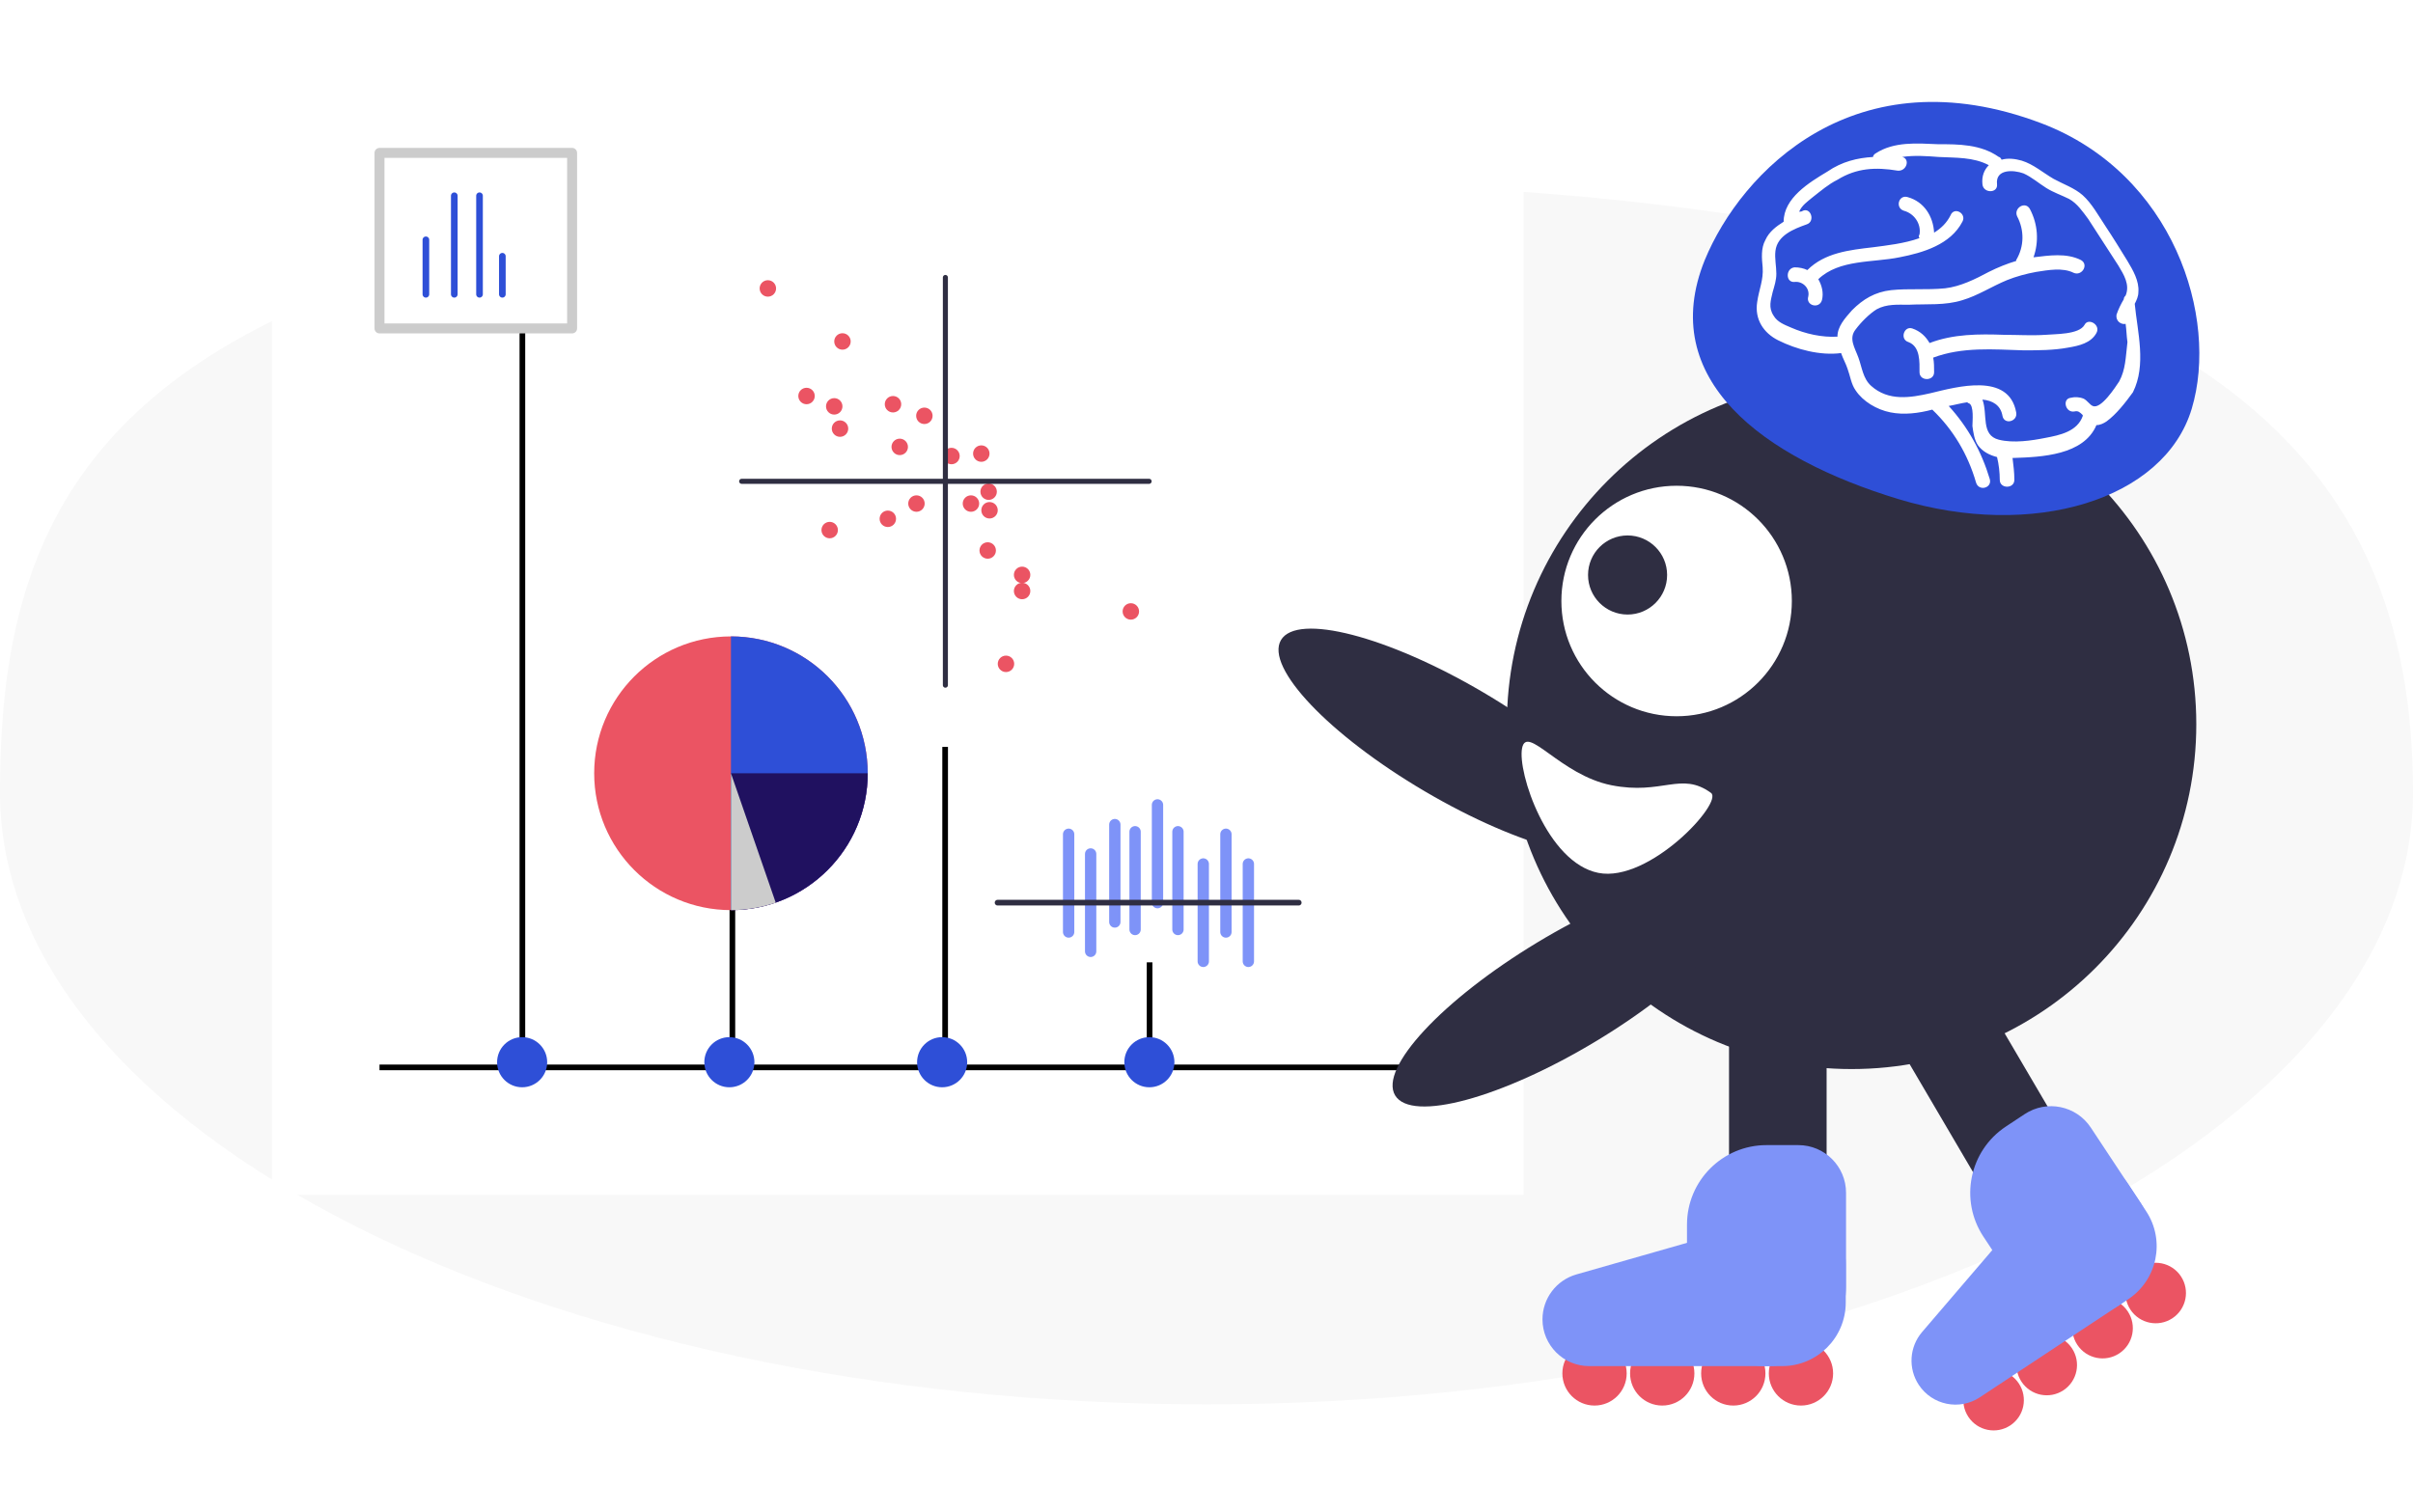 <svg width="426" height="267" viewBox="0 0 426 267" fill="none" xmlns="http://www.w3.org/2000/svg">
<path d="M0 140C0 199.647 95.363 248 213 248C330.637 248 426 199.647 426 140C426 80.353 390.15 32 213 32C24.599 32 0 80.353 0 140Z" fill="#F8F8F8"/>
<g filter="url(#filter0_d_25336_3095)">
<rect width="221" height="203" transform="matrix(-1 0 0 1 269 8)" fill="white"/>
</g>
<path d="M157.654 72.839C156.852 72.839 156.202 72.188 156.202 71.386C156.202 70.583 156.852 69.933 157.654 69.933C158.456 69.933 159.105 70.583 159.105 71.386C159.105 72.188 158.456 72.839 157.654 72.839Z" fill="#EB5463"/>
<path d="M173.244 81.556C172.442 81.556 171.792 80.906 171.792 80.103C171.792 79.301 172.442 78.65 173.244 78.65C174.045 78.65 174.695 79.301 174.695 80.103C174.695 80.906 174.045 81.556 173.244 81.556Z" fill="#EB5463"/>
<path d="M158.841 80.372C158.04 80.372 157.39 79.722 157.39 78.919C157.39 78.117 158.04 77.466 158.841 77.466C159.643 77.466 160.293 78.117 160.293 78.919C160.293 79.722 159.643 80.372 158.841 80.372Z" fill="#EB5463"/>
<path d="M156.74 93.072C155.938 93.072 155.288 92.421 155.288 91.619C155.288 90.816 155.938 90.166 156.74 90.166C157.542 90.166 158.191 90.816 158.191 91.619C158.191 92.421 157.542 93.072 156.74 93.072Z" fill="#EB5463"/>
<path d="M146.474 95.063C145.673 95.063 145.023 94.412 145.023 93.61C145.023 92.807 145.673 92.157 146.474 92.157C147.276 92.157 147.926 92.807 147.926 93.61C147.926 94.412 147.276 95.063 146.474 95.063Z" fill="#EB5463"/>
<path d="M161.795 90.381C160.993 90.381 160.343 89.731 160.343 88.928C160.343 88.126 160.993 87.475 161.795 87.475C162.596 87.475 163.246 88.126 163.246 88.928C163.246 89.731 162.596 90.381 161.795 90.381Z" fill="#EB5463"/>
<path d="M171.416 90.381C170.614 90.381 169.964 89.731 169.964 88.928C169.964 88.126 170.614 87.475 171.416 87.475C172.217 87.475 172.867 88.126 172.867 88.928C172.867 89.731 172.217 90.381 171.416 90.381Z" fill="#EB5463"/>
<path d="M174.697 91.565C173.895 91.565 173.245 90.915 173.245 90.112C173.245 89.31 173.895 88.659 174.697 88.659C175.499 88.659 176.148 89.31 176.148 90.112C176.148 90.915 175.499 91.565 174.697 91.565Z" fill="#EB5463"/>
<path d="M174.373 98.668C173.571 98.668 172.921 98.018 172.921 97.215C172.921 96.413 173.571 95.762 174.373 95.762C175.174 95.762 175.824 96.413 175.824 97.215C175.824 98.018 175.174 98.668 174.373 98.668Z" fill="#EB5463"/>
<path d="M174.537 88.282C173.735 88.282 173.085 87.632 173.085 86.83C173.085 86.027 173.735 85.377 174.537 85.377C175.338 85.377 175.988 86.027 175.988 86.83C175.988 87.632 175.338 88.282 174.537 88.282Z" fill="#EB5463"/>
<path d="M167.978 81.987C167.176 81.987 166.527 81.336 166.527 80.534C166.527 79.731 167.176 79.081 167.978 79.081C168.78 79.081 169.43 79.731 169.43 80.534C169.43 81.336 168.78 81.987 167.978 81.987Z" fill="#EB5463"/>
<path d="M163.193 74.883C162.391 74.883 161.741 74.233 161.741 73.43C161.741 72.628 162.391 71.978 163.193 71.978C163.995 71.978 164.645 72.628 164.645 73.43C164.645 74.233 163.995 74.883 163.193 74.883Z" fill="#EB5463"/>
<path d="M148.298 77.143C147.497 77.143 146.847 76.493 146.847 75.691C146.847 74.888 147.497 74.238 148.298 74.238C149.1 74.238 149.75 74.888 149.75 75.691C149.75 76.493 149.1 77.143 148.298 77.143Z" fill="#EB5463"/>
<path d="M142.388 71.386C141.587 71.386 140.937 70.735 140.937 69.933C140.937 69.13 141.587 68.48 142.388 68.48C143.19 68.48 143.84 69.13 143.84 69.933C143.84 70.735 143.19 71.386 142.388 71.386Z" fill="#EB5463"/>
<path d="M135.56 52.39C134.759 52.39 134.109 51.74 134.109 50.937C134.109 50.135 134.759 49.484 135.56 49.484C136.362 49.484 137.012 50.135 137.012 50.937C137.012 51.74 136.362 52.39 135.56 52.39Z" fill="#EB5463"/>
<path d="M180.447 102.973C179.645 102.973 178.995 102.323 178.995 101.52C178.995 100.718 179.645 100.067 180.447 100.067C181.249 100.067 181.898 100.718 181.898 101.52C181.898 102.323 181.249 102.973 180.447 102.973Z" fill="#EB5463"/>
<path d="M199.642 109.43C198.841 109.43 198.191 108.78 198.191 107.978C198.191 107.175 198.841 106.525 199.642 106.525C200.444 106.525 201.094 107.175 201.094 107.978C201.094 108.78 200.444 109.43 199.642 109.43Z" fill="#EB5463"/>
<path d="M177.599 118.686C176.798 118.686 176.148 118.036 176.148 117.233C176.148 116.431 176.798 115.78 177.599 115.78C178.401 115.78 179.051 116.431 179.051 117.233C179.051 118.036 178.401 118.686 177.599 118.686Z" fill="#EB5463"/>
<path d="M180.447 105.825C179.645 105.825 178.995 105.175 178.995 104.372C178.995 103.57 179.645 102.919 180.447 102.919C181.249 102.919 181.898 103.57 181.898 104.372C181.898 105.175 181.249 105.825 180.447 105.825Z" fill="#EB5463"/>
<path d="M147.279 73.215C146.477 73.215 145.827 72.565 145.827 71.762C145.827 70.96 146.477 70.309 147.279 70.309C148.081 70.309 148.73 70.96 148.73 71.762C148.73 72.565 148.081 73.215 147.279 73.215Z" fill="#EB5463"/>
<path d="M148.732 61.753C147.93 61.753 147.28 61.103 147.28 60.3C147.28 59.498 147.93 58.847 148.732 58.847C149.534 58.847 150.184 59.498 150.184 60.3C150.184 61.103 149.534 61.753 148.732 61.753Z" fill="#EB5463"/>
<path d="M202.867 85H130.935" stroke="#2F2E42" stroke-width="0.892" stroke-miterlimit="10" stroke-linecap="round" stroke-linejoin="round"/>
<path d="M166.902 121V49" stroke="#2F2E42" stroke-width="0.892" stroke-miterlimit="10" stroke-linecap="round" stroke-linejoin="round"/>
<line x1="257" y1="188.5" x2="67" y2="188.5" stroke="black"/>
<line y1="-0.5" x2="56.097" y2="-0.5" transform="matrix(4.37114e-08 -1 -1 -4.37114e-08 166.359 187.997)" stroke="black"/>
<line y1="-0.5" x2="18.049" y2="-0.5" transform="matrix(4.37114e-08 -1 -1 -4.37114e-08 202.453 187.997)" stroke="black"/>
<line y1="-0.5" x2="27.804" y2="-0.5" transform="matrix(4.37114e-08 -1 -1 -4.37114e-08 128.797 187.997)" stroke="black"/>
<line y1="-0.5" x2="134.632" y2="-0.5" transform="matrix(4.37114e-08 -1 -1 -4.37114e-08 91.723 187.509)" stroke="black"/>
<path d="M129.045 160.726C115.71 160.726 104.9 149.905 104.9 136.557C104.9 123.209 115.71 112.388 129.045 112.388C142.381 112.388 153.191 123.209 153.191 136.557C153.191 149.905 142.381 160.726 129.045 160.726Z" fill="#EB5463"/>
<path d="M129.045 160.726C142.349 160.726 153.191 149.926 153.191 136.557C153.191 123.188 142.402 112.388 129.045 112.388" fill="#2E4FD7"/>
<path d="M129.045 160.726C142.349 160.726 153.191 149.926 153.191 136.557H129.045V160.726Z" fill="#201160"/>
<path d="M129.044 160.726C131.82 160.726 134.439 160.254 136.953 159.415L129.044 136.557V160.726Z" fill="#CCCCCC"/>
<path d="M220.391 169.775V152.577" stroke="#7E93F8" stroke-width="2" stroke-miterlimit="10" stroke-linecap="round"/>
<path d="M216.43 164.591V147.329" stroke="#7E93F8" stroke-width="2" stroke-miterlimit="10" stroke-linecap="round"/>
<path d="M212.43 169.775V152.577" stroke="#7E93F8" stroke-width="2" stroke-miterlimit="10" stroke-linecap="round"/>
<path d="M207.961 164.148V146.886" stroke="#7E93F8" stroke-width="2" stroke-miterlimit="10" stroke-linecap="round"/>
<path d="M204.348 159.406V142.144" stroke="#7E93F8" stroke-width="2" stroke-miterlimit="10" stroke-linecap="round"/>
<path d="M200.391 164.148V146.886" stroke="#7E93F8" stroke-width="2" stroke-miterlimit="10" stroke-linecap="round"/>
<path d="M196.816 162.82V145.622" stroke="#7E93F8" stroke-width="2" stroke-miterlimit="10" stroke-linecap="round"/>
<path d="M192.547 168.005V150.807" stroke="#7E93F8" stroke-width="2" stroke-miterlimit="10" stroke-linecap="round"/>
<path d="M188.66 164.59V147.329" stroke="#7E93F8" stroke-width="2" stroke-miterlimit="10" stroke-linecap="round"/>
<path d="M229.285 159.406H176.115" stroke="#2F2E42" stroke-miterlimit="10" stroke-linecap="round"/>
<path d="M202.914 192.011C200.472 192.011 198.492 190.029 198.492 187.585C198.492 185.141 200.472 183.159 202.914 183.159C205.356 183.159 207.336 185.141 207.336 187.585C207.336 190.029 205.356 192.011 202.914 192.011Z" fill="#2E4FD7"/>
<path d="M92.18 192.011C89.738 192.011 87.758 190.029 87.758 187.585C87.758 185.141 89.738 183.159 92.18 183.159C94.622 183.159 96.602 185.141 96.602 187.585C96.602 190.029 94.622 192.011 92.18 192.011Z" fill="#2E4FD7"/>
<path d="M166.328 192.011C163.886 192.011 161.906 190.029 161.906 187.585C161.906 185.141 163.886 183.159 166.328 183.159C168.77 183.159 170.75 185.141 170.75 187.585C170.75 190.029 168.77 192.011 166.328 192.011Z" fill="#2E4FD7"/>
<path d="M128.766 192.011C126.324 192.011 124.344 190.029 124.344 187.585C124.344 185.141 126.324 183.159 128.766 183.159C131.208 183.159 133.188 185.141 133.188 187.585C133.188 190.029 131.208 192.011 128.766 192.011Z" fill="#2E4FD7"/>
<path d="M67 27H101V58H67V27Z" fill="white" stroke="#CCCCCC" stroke-width="1.759" stroke-miterlimit="10" stroke-linecap="round" stroke-linejoin="round"/>
<path d="M88.688 51.972V45.252" stroke="#2E4FD7" stroke-width="1.173" stroke-miterlimit="10" stroke-linecap="round" stroke-linejoin="round"/>
<path d="M84.656 51.972V34.569" stroke="#2E4FD7" stroke-width="1.173" stroke-miterlimit="10" stroke-linecap="round" stroke-linejoin="round"/>
<path d="M80.203 51.972V34.569" stroke="#2E4FD7" stroke-width="1.173" stroke-miterlimit="10" stroke-linecap="round" stroke-linejoin="round"/>
<path d="M75.188 51.972V42.351" stroke="#2E4FD7" stroke-width="1.173" stroke-miterlimit="10" stroke-linecap="round" stroke-linejoin="round"/>
<path d="M326.886 188.794C293.277 188.794 266.03 161.535 266.03 127.908C266.03 94.282 293.277 67.022 326.886 67.022C360.496 67.022 387.742 94.282 387.742 127.908C387.742 161.535 360.496 188.794 326.886 188.794Z" fill="#2F2E42"/>
<path d="M226.148 113.034C228.992 108.205 244.965 112.332 261.826 122.253C278.687 132.173 290.051 144.13 287.207 148.959C284.364 153.788 268.39 149.661 251.529 139.74C234.668 129.82 223.305 117.863 226.148 113.034Z" fill="#2F2E42"/>
<path d="M322.476 180.702H305.25V212.595H322.476V180.702Z" fill="#2F2E42"/>
<path d="M351.593 178.54L336.734 187.247L352.884 214.757L367.743 206.05L351.593 178.54Z" fill="#2F2E42"/>
<path d="M295.995 125.787C285.148 125.787 276.354 116.988 276.354 106.136C276.354 95.283 285.148 86.485 295.995 86.485C306.843 86.485 315.637 95.283 315.637 106.136C315.637 116.988 306.843 125.787 295.995 125.787Z" fill="white" stroke="white" stroke-width="1.404" stroke-miterlimit="10"/>
<path d="M287.338 107.825C283.871 107.825 281.06 105.012 281.06 101.543C281.06 98.074 283.871 95.261 287.338 95.261C290.806 95.261 293.617 98.074 293.617 101.543C293.617 105.012 290.806 107.825 287.338 107.825Z" fill="#2F2E42" stroke="#2F2E42" stroke-width="1.404" stroke-miterlimit="10"/>
<path d="M300.967 45.922C292.435 67.023 311.271 80.875 335.098 88.123C358.925 95.371 382.109 88.284 386.938 72.177C391.768 56.069 383.718 30.62 360.374 21.761C327.531 9.358 307.407 30.298 300.967 45.922Z" fill="#2E4FD7"/>
<path d="M376.874 53.654C377.196 53.009 377.518 52.365 377.518 51.56C377.679 49.627 376.552 47.694 375.586 46.083C374.298 43.989 373.01 41.895 371.722 39.962C370.434 38.029 369.307 35.935 367.697 34.486C366.248 33.197 364.316 32.553 362.545 31.586C360.613 30.459 359.003 29.009 356.91 28.365C355.784 28.043 354.496 27.882 353.369 28.204C353.208 27.882 353.047 27.721 352.886 27.721C349.666 25.466 345.802 25.466 342.099 25.466C338.396 25.305 334.371 24.982 331.151 27.076C330.829 27.237 330.668 27.56 330.668 27.721C327.932 27.882 325.195 28.526 322.619 30.298C319.399 32.231 314.891 34.969 314.891 39.157C313.603 39.962 312.315 40.929 311.671 42.378C310.866 43.828 311.027 45.6 311.188 47.211C311.349 49.466 310.544 51.076 310.222 53.331C309.739 56.392 311.349 58.808 313.925 60.096C317.145 61.707 321.331 62.835 325.034 62.352C325.356 63.318 325.839 64.123 326.161 65.09C326.644 66.378 326.805 67.828 327.61 68.956C328.897 70.888 331.312 72.338 333.727 72.821C336.142 73.305 338.718 72.982 341.133 72.338C344.836 75.882 347.412 80.231 348.861 85.224C349.344 86.835 351.759 86.19 351.276 84.58C349.827 79.748 347.412 75.398 344.031 71.694C344.997 71.533 346.124 71.211 347.251 71.049C347.412 71.049 347.412 71.211 347.573 71.211C348.539 71.533 348.217 74.432 348.217 75.237C348.378 76.365 348.539 77.653 349.183 78.62C349.988 79.748 351.276 80.392 352.564 80.714C352.886 82.002 353.047 83.452 353.047 84.741C353.047 86.352 355.623 86.352 355.623 84.741C355.623 83.452 355.462 82.164 355.301 80.875C355.301 80.875 355.301 80.875 355.462 80.875C360.452 80.714 367.858 80.392 370.112 75.076C370.756 75.076 371.4 74.754 371.883 74.432C373.654 73.143 375.264 71.049 376.552 69.278C378.967 64.445 377.357 58.647 376.874 53.654ZM374.137 67.345C373.493 68.311 370.917 72.338 369.468 71.694C368.985 71.533 368.502 70.727 367.858 70.405C367.053 70.083 366.248 70.083 365.604 70.244C363.994 70.405 364.638 72.982 366.248 72.66C366.892 72.499 367.214 72.821 367.697 73.305V73.466C366.731 76.204 363.672 76.848 361.096 77.331C358.681 77.815 355.462 78.298 352.886 77.653C349.666 76.848 350.954 73.143 349.988 70.566C351.759 70.727 353.208 71.533 353.53 73.466C353.852 75.076 356.267 74.432 355.945 72.821C354.657 65.734 345.48 68.311 340.811 69.439C337.269 70.244 333.405 70.888 330.346 68.15C328.897 66.862 328.736 64.929 328.093 63.157C327.449 61.385 326.322 59.774 327.61 58.164C328.575 56.875 330.024 55.425 331.312 54.62C333.083 53.654 335.015 53.815 336.947 53.815C340.167 53.654 343.387 53.976 346.446 53.009C349.183 52.204 351.598 50.593 354.335 49.466C355.945 48.821 357.715 48.338 359.486 48.016C361.579 47.694 364.155 47.211 366.087 48.177C367.536 48.821 368.824 46.727 367.375 45.922C364.799 44.633 361.74 45.117 359.003 45.439C359.969 42.7 359.808 39.64 358.359 36.902C357.554 35.452 355.462 36.741 356.106 38.19C357.393 40.606 357.393 43.506 355.945 45.922V46.083C354.335 46.566 352.725 47.211 351.115 48.016C348.7 49.304 346.124 50.593 343.387 50.915C340.167 51.237 336.947 50.915 333.888 51.237C330.99 51.56 328.897 52.848 326.966 54.781C325.678 56.231 324.39 57.68 324.39 59.452C321.653 59.613 318.755 58.969 316.179 57.841C315.052 57.358 313.764 56.875 313.12 55.748C312.154 54.298 312.637 53.009 312.959 51.56C313.281 50.432 313.603 49.466 313.603 48.338C313.603 47.05 313.281 45.6 313.442 44.311C313.764 41.573 316.662 40.446 318.916 39.64C320.526 39.157 319.721 36.58 318.272 37.224C318.111 37.385 317.789 37.385 317.628 37.385C318.111 36.258 319.077 35.613 320.043 34.808C321.492 33.68 322.78 32.553 324.39 31.747C327.771 29.654 331.151 29.492 335.015 30.137C336.625 30.298 337.269 28.043 335.82 27.721C337.913 27.398 340.167 27.56 342.26 27.721C345.319 27.882 348.378 27.721 351.115 29.17C350.31 29.976 349.827 31.103 349.988 32.553C350.149 34.164 352.725 34.164 352.564 32.553C352.242 29.815 355.462 29.976 357.232 30.62C358.681 31.264 359.969 32.392 361.257 33.197C362.545 34.002 363.994 34.486 365.282 35.13C366.731 35.935 367.697 37.385 368.663 38.674C370.434 41.412 372.205 44.15 373.976 46.888C374.942 48.499 376.069 50.271 375.264 52.204C375.103 52.365 374.942 52.526 374.942 52.848C374.459 53.654 373.976 54.62 373.654 55.586C373.493 56.714 374.459 57.358 375.264 57.197C375.425 58.325 375.425 59.291 375.586 60.419C375.264 63.157 375.264 65.251 374.137 67.345ZM370.112 58.808C369.146 60.58 367.053 61.063 365.121 61.385C362.545 61.868 359.808 61.868 357.232 61.868C351.92 61.707 346.446 61.224 341.294 63.157C341.455 63.962 341.455 64.929 341.455 65.734C341.455 67.345 338.879 67.345 338.879 65.734C338.879 63.962 339.04 61.224 336.947 60.419C335.337 59.935 336.142 57.519 337.591 58.002C339.04 58.486 340.006 59.452 340.65 60.58C344.836 58.969 349.344 58.969 353.852 59.13C356.267 59.13 358.681 59.291 361.096 59.13C362.706 58.969 367.053 59.13 368.019 57.358C368.663 56.07 370.917 57.358 370.112 58.808ZM346.446 39.157C344.353 43.184 339.523 44.633 335.337 45.439C330.668 46.405 324.712 45.761 321.009 49.304C321.653 50.432 321.975 51.721 321.653 53.009C321.17 54.62 318.755 53.976 319.238 52.365C319.56 50.915 318.272 49.627 316.823 49.788C315.213 49.949 315.213 47.372 316.823 47.211C317.628 47.211 318.433 47.372 319.077 47.694C322.136 44.633 326.483 44.15 330.668 43.667C333.083 43.345 336.142 43.023 338.879 42.056C338.718 41.895 338.718 41.573 338.879 41.412C339.201 39.479 337.913 37.707 336.142 37.224C334.532 36.741 335.176 34.325 336.786 34.808C339.684 35.613 341.294 38.19 341.455 41.09C342.743 40.284 343.709 39.318 344.353 38.029C344.997 36.419 347.251 37.707 346.446 39.157Z" fill="white"/>
<path d="M268.714 132.12C267.867 136.379 273.146 152.354 282.174 154.149C291.203 155.944 304.369 141.612 302.049 140.013C296.761 136.178 293.505 140.464 284.476 138.669C275.448 136.874 269.56 127.861 268.714 132.12Z" fill="white"/>
<path d="M281.881 183.805C265.132 193.926 249.203 198.244 246.305 193.45C243.406 188.657 254.634 176.566 271.383 166.446C288.133 156.325 304.061 152.007 306.96 156.8C309.859 161.594 298.63 173.685 281.881 183.805Z" fill="#2F2E42"/>
<circle cx="281.504" cy="242.542" r="5.676" fill="#EB5463"/>
<circle cx="293.457" cy="242.542" r="5.676" fill="#EB5463"/>
<circle cx="306" cy="242.542" r="5.676" fill="#EB5463"/>
<circle cx="317.949" cy="242.542" r="5.676" fill="#EB5463"/>
<path d="M311.867 241.259C304.114 241.259 297.828 234.974 297.828 227.22L297.828 216.263C297.828 208.509 304.114 202.223 311.868 202.223L317.483 202.223C322.135 202.223 325.907 205.995 325.907 210.647L325.907 227.22C325.907 234.974 319.621 241.259 311.867 241.259Z" fill="#7E93F8"/>
<path d="M314.624 241.254H280.571C276.012 241.254 272.316 237.558 272.316 232.999C272.316 229.314 274.76 226.074 278.304 225.062L307.581 216.697C308.639 216.395 309.638 215.915 310.535 215.277C316.958 210.713 325.855 215.306 325.855 223.186V230.023C325.855 236.226 320.827 241.254 314.624 241.254Z" fill="#7E93F8"/>
<circle cx="351.958" cy="247.267" r="5.343" transform="rotate(-33.473 351.958 247.267)" fill="#EB5463"/>
<circle cx="361.341" cy="241.063" r="5.343" transform="rotate(-33.473 361.341 241.063)" fill="#EB5463"/>
<circle cx="371.196" cy="234.549" r="5.343" transform="rotate(-33.473 371.196 234.549)" fill="#EB5463"/>
<circle cx="380.575" cy="228.346" r="5.343" transform="rotate(-33.473 380.575 228.346)" fill="#EB5463"/>
<path d="M374.046 230.548C367.956 234.574 359.755 232.902 355.729 226.812L350.163 218.394C345.886 211.926 347.663 203.216 354.131 198.94L357.446 196.748C361.326 194.182 366.552 195.248 369.118 199.128L377.782 212.231C381.808 218.321 380.136 226.521 374.046 230.548Z" fill="#7E93F8"/>
<path d="M375.709 229.452L349.522 246.767C345.942 249.134 341.121 248.151 338.754 244.571C336.841 241.677 337.078 237.865 339.335 235.23L357.98 213.463C358.654 212.676 359.189 211.78 359.562 210.814C362.236 203.896 371.607 202.883 375.697 209.07L378.883 213.888C382.305 219.063 380.883 226.031 375.709 229.452Z" fill="#7E93F8"/>
<defs>
<filter id="filter0_d_25336_3095" x="40" y="0" width="237" height="219" filterUnits="userSpaceOnUse" color-interpolation-filters="sRGB">
<feFlood flood-opacity="0" result="BackgroundImageFix"/>
<feColorMatrix in="SourceAlpha" type="matrix" values="0 0 0 0 0 0 0 0 0 0 0 0 0 0 0 0 0 0 127 0" result="hardAlpha"/>
<feOffset/>
<feGaussianBlur stdDeviation="4"/>
<feColorMatrix type="matrix" values="0 0 0 0 0 0 0 0 0 0 0 0 0 0 0 0 0 0 0.25 0"/>
<feBlend mode="normal" in2="BackgroundImageFix" result="effect1_dropShadow_25336_3095"/>
<feBlend mode="normal" in="SourceGraphic" in2="effect1_dropShadow_25336_3095" result="shape"/>
</filter>
</defs>
</svg>
